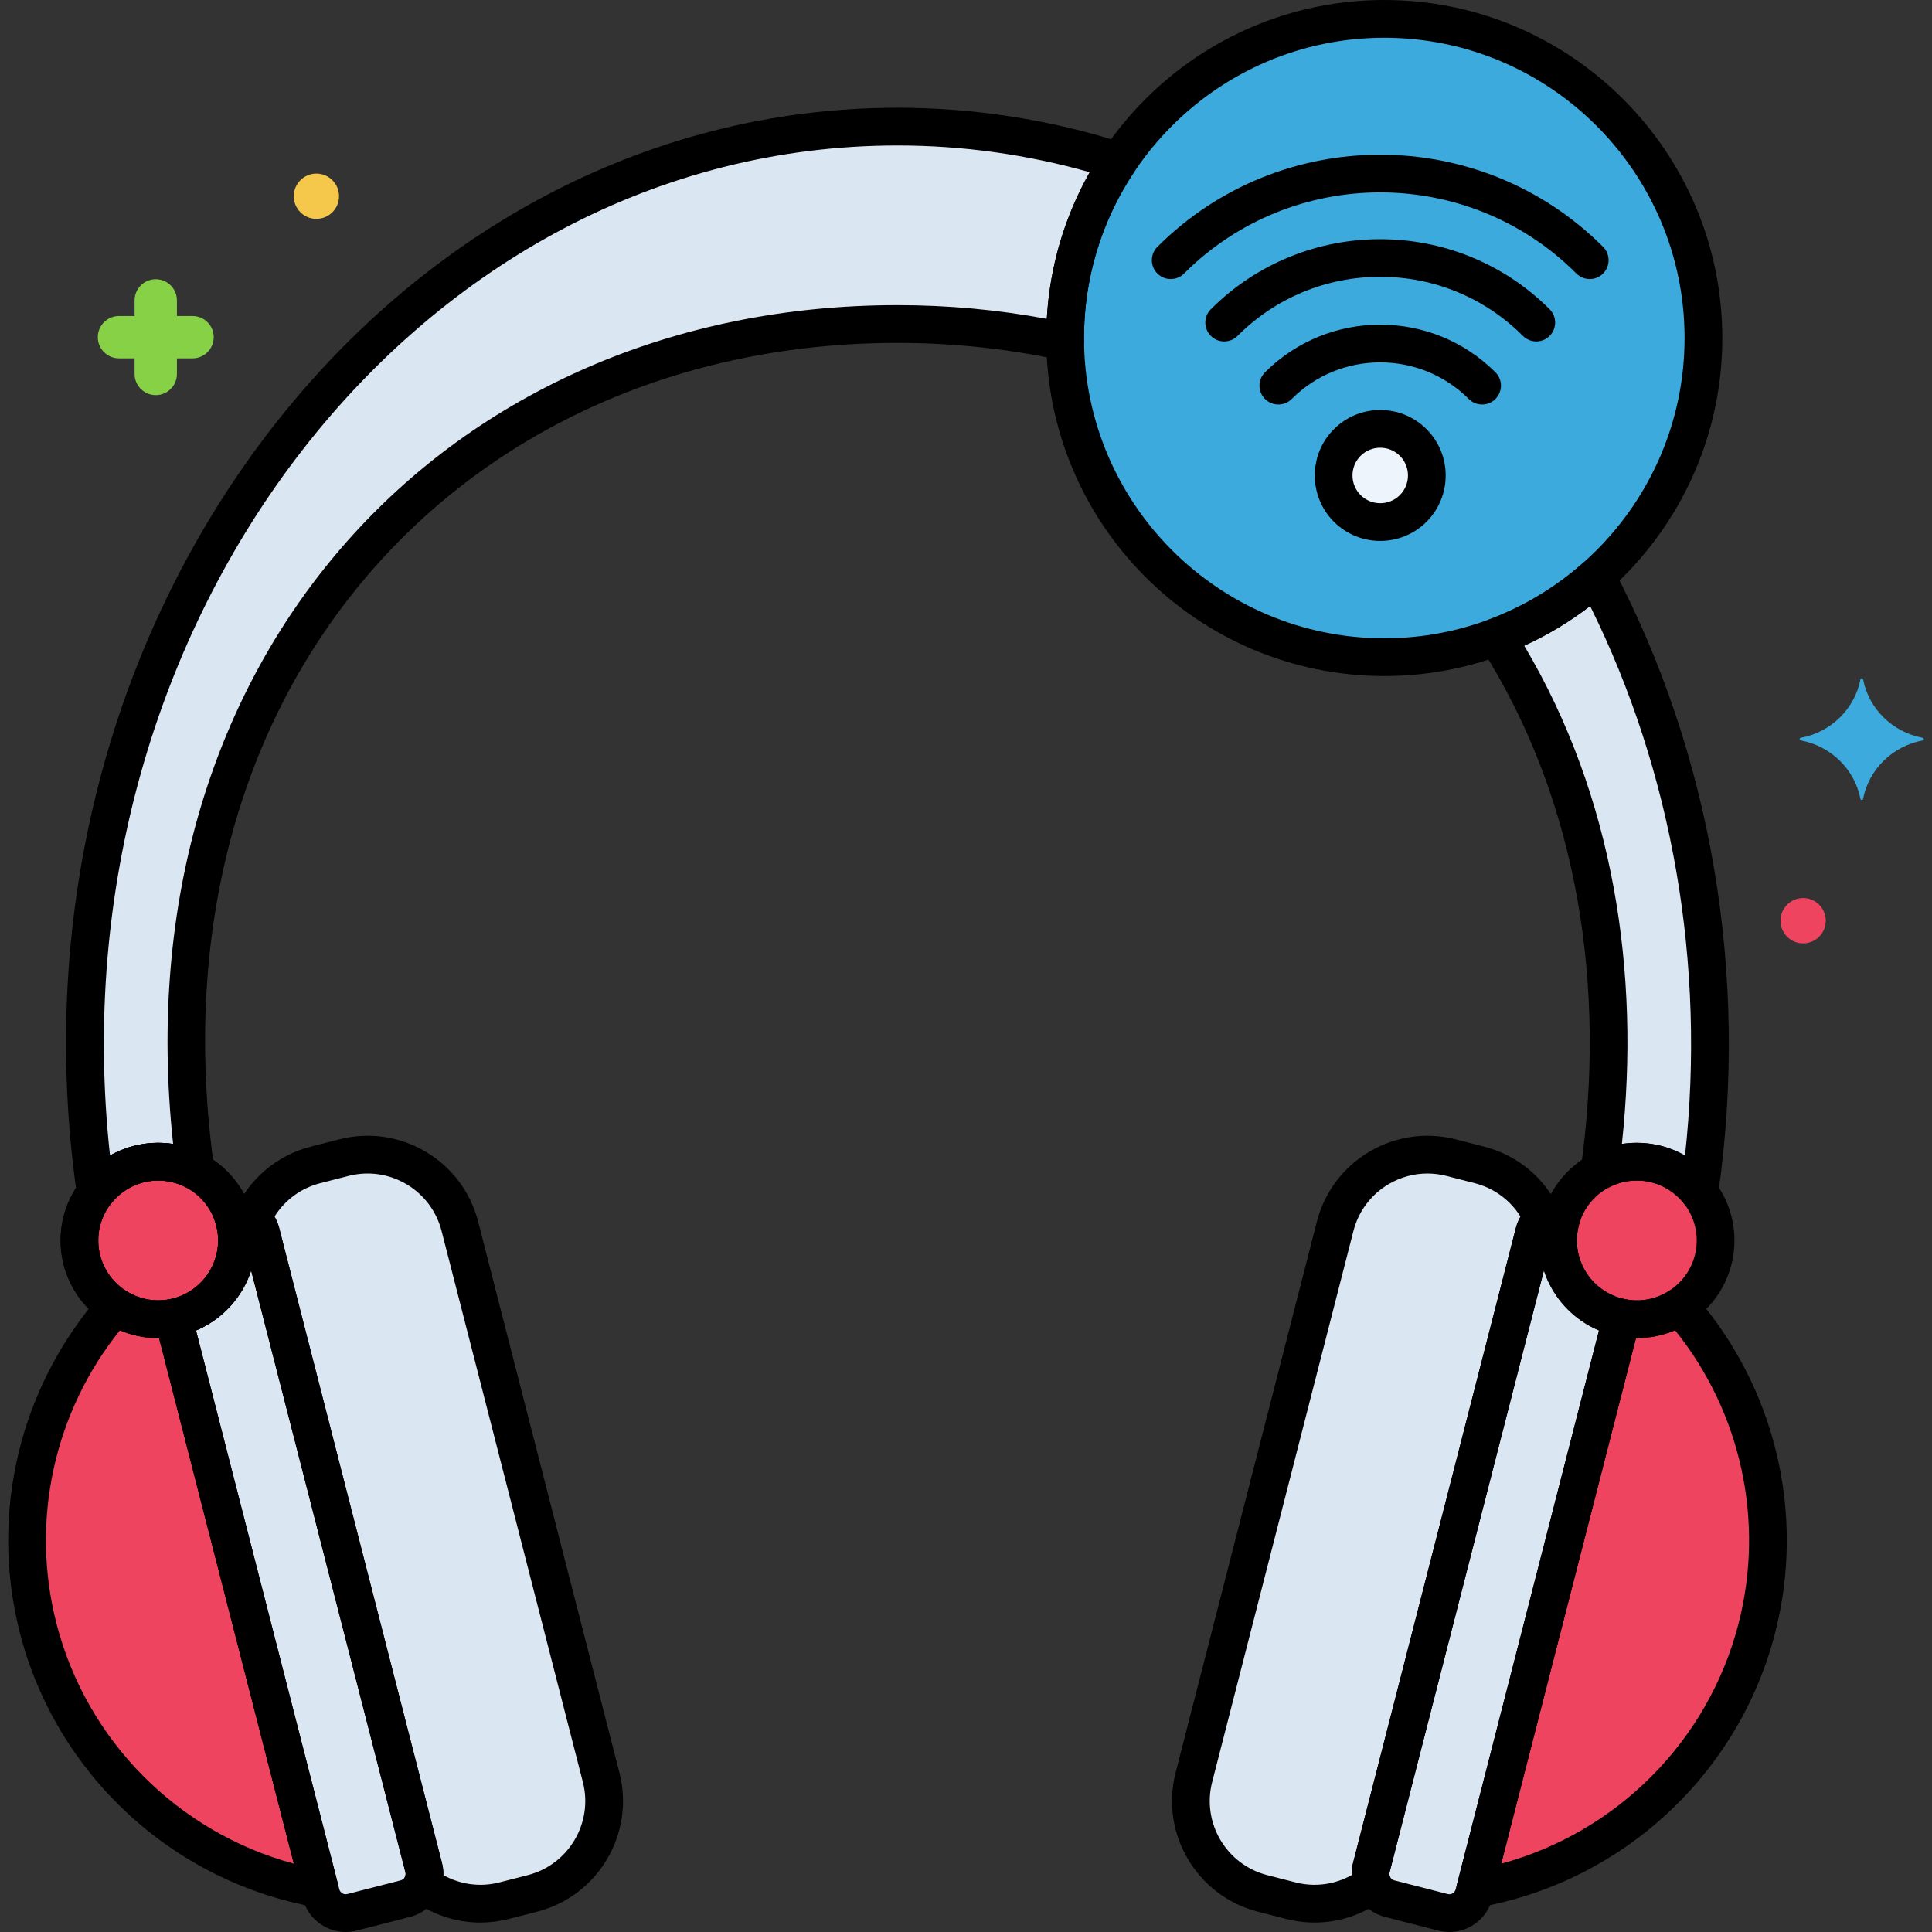 <?xml version="1.0" encoding="utf-8"?>
<!-- Generator: Adobe Illustrator 22.0.0, SVG Export Plug-In . SVG Version: 6.00 Build 0)  -->
<svg version="1.1" xmlns="http://www.w3.org/2000/svg" xmlns:xlink="http://www.w3.org/1999/xlink" x="0px" y="0px"
	 viewBox="0 0 256 256" style="enable-background:new 0 0 256 256;" xml:space="preserve">
<rect x="0" y="0" width="256" height="256" fill="#333333" stroke="none"/>
<style type="text/css">
	.st0{fill:#DAE6F1;}
	.st1{fill:#173F7F;}
	.st2{fill:#3CAADC;}
	.st3{fill:#F5C84C;}
	.st4{fill:#EF4460;}
	.st5{fill:#87D147;}
	.st6{fill:#70D6F9;}
	.st7{fill:#FC8C48;}
	.st8{fill:#EDF4FC;}
	.st9{fill:#5B5D60;}
	.st10{fill:#C7D7E5;}
	.st11{fill:#E22342;}
	.st12{fill:#5290DB;}
	.st13{fill:#29589F;}
	.st14{fill:#3A70BF;}
	.st15{fill:#087EBF;}
	.st16{fill:#F98FA6;}
	.st17{fill:#FC657E;}
	.st18{fill:#FCDD86;}
	.st19{fill:#EDB311;}
	.st20{fill:#FCA265;}
	.st21{fill:#9BE5F9;}
	.st22{fill:#B2E26D;}
	.st23{fill:#5BBF21;}
	.st24{fill:#F9D0B4;}
	.st25{fill:#893C1A;}
	.st26{fill:#F2BA94;}
</style>
<g id="Layer_1">
</g>
<g id="Layer_2">
</g>
<g id="Layer_3">
</g>
<g id="Layer_4">
</g>
<g id="Layer_5">
</g>
<g id="Layer_6">
</g>
<g id="Layer_7">
</g>
<g id="Layer_8">
</g>
<g id="Layer_9">
</g>
<g id="Layer_10">
</g>
<g id="Layer_11">
</g>
<g id="Layer_12">
</g>
<g id="Layer_13">
</g>
<g id="Layer_14">
	<g>
		<g>
			<path class="st4" d="M222.57,173.113c-1.637,1.066-3.587,1.692-5.686,1.692c-0.684,0-1.351-0.07-1.998-0.196l-8.788,34.277
				l-10.611,41.387c17.571-3.103,32.588-16.134,37.307-34.543C236.793,200.131,232.451,184.362,222.57,173.113z"/>
		</g>
		<g>
			<path class="st4" d="M15.279,173.113c1.637,1.066,3.587,1.692,5.686,1.692c0.684,0,1.351-0.07,1.998-0.196l8.788,34.277
				l10.611,41.387C24.791,247.17,9.775,234.139,5.055,215.73C1.056,200.131,5.398,184.362,15.279,173.113z"/>
		</g>
		<g>
			<circle class="st4" cx="20.965" cy="164.366" r="10.439"/>
		</g>
		<g>
			<circle class="st4" cx="216.883" cy="164.366" r="10.439"/>
		</g>
		<g>
			<path class="st0" d="M192.288,153.395l3.752,0.962c3.912,1.003,6.914,3.736,8.421,7.167c-0.559,0.442-0.99,1.053-1.18,1.796
				l-21.576,84.157c-0.191,0.743-0.107,1.486,0.171,2.142c-2.972,2.282-6.919,3.234-10.831,2.231l-3.752-0.962
				c-6.758-1.733-10.832-8.616-9.1-15.374l18.721-73.018C178.647,155.736,185.53,151.662,192.288,153.395z"/>
		</g>
		<g>
			<path class="st0" d="M206.445,164.366c0-1.239,0.227-2.421,0.623-3.524c-1.697-0.266-3.35,0.78-3.786,2.478l-21.576,84.157
				c-0.463,1.804,0.625,3.642,2.429,4.104l7.07,1.813c1.804,0.462,3.642-0.625,4.104-2.429l19.576-76.356
				C210.077,173.676,206.445,169.447,206.445,164.366z"/>
		</g>
		<g>
			<path class="st0" d="M45.56,153.395l-3.752,0.962c-3.912,1.003-6.914,3.736-8.421,7.167c0.559,0.442,0.99,1.053,1.18,1.796
				l21.576,84.157c0.191,0.743,0.107,1.486-0.171,2.142c2.972,2.282,6.919,3.234,10.831,2.231l3.752-0.962
				c6.758-1.733,10.832-8.616,9.1-15.374l-18.721-73.018C59.202,155.736,52.318,151.662,45.56,153.395z"/>
		</g>
		<g>
			<path class="st0" d="M31.404,164.366c0-1.239-0.227-2.421-0.623-3.524c1.697-0.266,3.35,0.78,3.786,2.478l21.576,84.157
				c0.463,1.804-0.625,3.642-2.429,4.104l-7.07,1.813c-1.804,0.462-3.642-0.625-4.104-2.429l-19.576-76.356
				C27.772,173.676,31.404,169.447,31.404,164.366z"/>
		</g>
		<g>
			<path class="st0" d="M141.135,44.789c0-8.666,2.611-16.72,7.083-23.427c-9.324-2.987-19.152-4.587-29.294-4.587
				c-65.923,0-116.968,66.9-106.245,141.259c1.908-2.492,4.905-4.107,8.286-4.107c1.789,0,3.471,0.451,4.943,1.244
				C16.683,89.667,60.121,42.934,118.924,42.934c7.647,0,15.089,0.807,22.224,2.363C141.146,45.127,141.135,44.959,141.135,44.789z"
				/>
		</g>
		<g>
			<path class="st0" d="M211.509,76.395c-3.841,3.415-8.306,6.141-13.206,7.984c13.285,20.837,17.084,46.311,13.637,70.793
				c1.472-0.793,3.154-1.244,4.943-1.244c3.381,0,6.378,1.615,8.285,4.107C229.141,130.495,224.803,101.608,211.509,76.395z"/>
		</g>
		<g>
			<circle class="st2" cx="183.424" cy="44.789" r="42.289"/>
		</g>
		<g>
			<circle class="st8" cx="182.888" cy="63.002" r="6.177"/>
		</g>
		<g>
			<circle class="st3" cx="41.924" cy="26" r="3"/>
		</g>
		<g>
			<path class="st5" d="M25.513,41.874h-2.07v-2.07c0-1.549-1.256-2.805-2.805-2.805c-1.549,0-2.805,1.256-2.805,2.805v2.07h-2.069
				c-1.549,0-2.805,1.256-2.805,2.805s1.256,2.805,2.805,2.805h2.069v2.07c0,1.549,1.256,2.805,2.805,2.805
				c1.549,0,2.805-1.256,2.805-2.805v-2.07h2.07c1.549,0,2.805-1.256,2.805-2.805S27.062,41.874,25.513,41.874z"/>
		</g>
		<g>
			<path class="st2" d="M254.774,98.11c-3.995,0.744-7.144,3.829-7.904,7.743c-0.038,0.197-0.313,0.197-0.351,0
				c-0.76-3.914-3.908-6.999-7.904-7.743c-0.201-0.037-0.201-0.306,0-0.344c3.995-0.744,7.144-3.829,7.904-7.743
				c0.038-0.197,0.313-0.197,0.351,0c0.76,3.914,3.908,6.999,7.904,7.743C254.974,97.804,254.974,98.072,254.774,98.11z"/>
		</g>
		<g>
			<circle class="st4" cx="238.924" cy="122" r="3"/>
		</g>
		<g>
			<path d="M174.196,254.75c-1.256,0-2.521-0.158-3.772-0.478l-3.752-0.963c-8.082-2.072-12.973-10.333-10.9-18.416l18.721-73.019
				c1.004-3.915,3.473-7.205,6.951-9.264c3.479-2.058,7.55-2.639,11.466-1.636l3.753,0.962c4.524,1.16,8.201,4.289,10.089,8.583
				c0.458,1.042,0.154,2.262-0.739,2.967c-0.159,0.126-0.263,0.279-0.308,0.455l-21.577,84.157
				c-0.045,0.175-0.027,0.359,0.052,0.547c0.443,1.048,0.122,2.264-0.78,2.957C180.706,253.668,177.485,254.75,174.196,254.75z
				 M189.134,155.495c-1.793,0-3.561,0.48-5.144,1.417c-2.329,1.379-3.982,3.582-4.654,6.203l-18.721,73.019
				c-1.388,5.412,1.887,10.944,7.299,12.331l3.752,0.963c2.54,0.65,5.18,0.295,7.438-0.968c-0.016-0.537,0.044-1.075,0.18-1.604
				l21.577-84.157c0.136-0.529,0.343-1.03,0.614-1.493c-1.371-2.194-3.514-3.776-6.055-4.427l-3.753-0.962l0,0
				C190.828,155.602,189.978,155.495,189.134,155.495z"/>
		</g>
		<g>
			<path d="M216.884,177.304c-7.135,0-12.938-5.804-12.938-12.938s5.804-12.938,12.938-12.938s12.938,5.804,12.938,12.938
				S224.019,177.304,216.884,177.304z M216.884,156.427c-4.377,0-7.938,3.561-7.938,7.938s3.562,7.938,7.938,7.938
				s7.938-3.561,7.938-7.938S221.261,156.427,216.884,156.427z"/>
		</g>
		<g>
			<path d="M195.486,252.773c-0.689,0-1.356-0.286-1.834-0.801c-0.577-0.624-0.799-1.497-0.588-2.32l19.399-75.665
				c0.328-1.282,1.595-2.086,2.898-1.833c2.095,0.407,4.133-0.023,5.842-1.136c1.041-0.678,2.422-0.489,3.243,0.445
				c10.798,12.292,14.823,29.073,10.768,44.888c-4.804,18.736-20.228,33.017-39.294,36.384
				C195.776,252.76,195.631,252.773,195.486,252.773z M216.775,177.304l-17.855,69.645c15.333-4.148,27.464-16.287,31.451-31.839
				c3.482-13.58,0.336-27.952-8.417-38.843C220.325,176.963,218.534,177.309,216.775,177.304z"/>
		</g>
		<g>
			<path d="M192.053,256.001c-0.489,0-0.982-0.062-1.469-0.186l-7.07-1.812c-3.136-0.805-5.033-4.01-4.23-7.146l21.577-84.158
				c0.752-2.937,3.587-4.802,6.594-4.326c0.736,0.115,1.383,0.553,1.764,1.194c0.38,0.641,0.454,1.418,0.203,2.12
				c-0.315,0.879-0.476,1.781-0.476,2.68c0,3.792,2.698,7.067,6.417,7.789c0.676,0.131,1.268,0.536,1.636,1.118
				s0.48,1.29,0.31,1.958l-19.577,76.356c-0.389,1.519-1.347,2.796-2.697,3.595C194.116,255.724,193.092,256.001,192.053,256.001z
				 M204.574,168.347l-20.447,79.751c-0.119,0.465,0.163,0.942,0.629,1.062l7.07,1.812c0.304,0.079,0.544-0.025,0.66-0.094
				c0.116-0.068,0.322-0.229,0.4-0.533l18.986-74.051C208.391,174.83,205.729,171.903,204.574,168.347z"/>
		</g>
		<g>
			<path d="M63.651,254.75c-3.289,0-6.509-1.081-9.201-3.148c-0.902-0.693-1.224-1.909-0.78-2.957
				c0.079-0.187,0.097-0.371,0.052-0.545l-21.577-84.159c-0.045-0.177-0.148-0.33-0.308-0.456c-0.894-0.706-1.197-1.925-0.739-2.967
				c1.888-4.294,5.564-7.423,10.089-8.583l3.753-0.962c3.917-1.003,7.987-0.422,11.466,1.636c3.479,2.059,5.947,5.349,6.951,9.265
				l18.721,73.018c2.072,8.083-2.818,16.345-10.9,18.417l-3.753,0.962C66.174,254.592,64.907,254.75,63.651,254.75z M58.745,248.46
				c2.257,1.263,4.895,1.621,7.437,0.968l3.753-0.962c5.412-1.387,8.687-6.919,7.299-12.332l-18.721-73.018
				c-0.672-2.622-2.325-4.825-4.654-6.204c-2.329-1.378-5.057-1.768-7.677-1.095l0,0l-3.753,0.962
				c-2.541,0.651-4.684,2.233-6.055,4.427c0.271,0.463,0.479,0.964,0.614,1.493l21.576,84.156
				C58.7,247.384,58.761,247.923,58.745,248.46z M45.561,153.395h0.01H45.561z"/>
		</g>
		<g>
			<path d="M20.965,177.304c-7.135,0-12.938-5.804-12.938-12.938s5.804-12.938,12.938-12.938s12.938,5.804,12.938,12.938
				S28.1,177.304,20.965,177.304z M20.965,156.427c-4.377,0-7.938,3.561-7.938,7.938s3.562,7.938,7.938,7.938
				s7.938-3.561,7.938-7.938S25.342,156.427,20.965,156.427z"/>
		</g>
		<g>
			<path d="M42.362,252.773c-0.145,0-0.29-0.013-0.435-0.038c-19.067-3.367-34.491-17.648-39.295-36.384
				c-4.055-15.816-0.029-32.597,10.769-44.888c0.82-0.935,2.2-1.123,3.243-0.445c1.709,1.114,3.746,1.543,5.842,1.136
				c1.307-0.255,2.57,0.552,2.898,1.833l19.399,75.665c0.211,0.823-0.011,1.697-0.588,2.32
				C43.719,252.487,43.052,252.773,42.362,252.773z M15.895,176.266c-8.752,10.891-11.899,25.263-8.418,38.843
				c3.987,15.552,16.119,27.69,31.452,31.839l-17.855-69.645C19.263,177.312,17.523,176.963,15.895,176.266z"/>
		</g>
		<g>
			<path d="M20.965,177.304c-7.135,0-12.938-5.804-12.938-12.938s5.804-12.938,12.938-12.938s12.938,5.804,12.938,12.938
				S28.1,177.304,20.965,177.304z M20.965,156.427c-4.377,0-7.938,3.561-7.938,7.938s3.562,7.938,7.938,7.938
				s7.938-3.561,7.938-7.938S25.342,156.427,20.965,156.427z"/>
		</g>
		<g>
			<path d="M45.807,256c-2.616,0-5.01-1.765-5.689-4.415l-19.576-76.356c-0.171-0.667-0.059-1.375,0.31-1.958
				s0.96-0.987,1.636-1.118c3.719-0.722,6.417-3.997,6.417-7.789c0-0.899-0.16-1.801-0.476-2.68
				c-0.251-0.702-0.177-1.479,0.203-2.12c0.381-0.641,1.027-1.079,1.764-1.194c3.006-0.471,5.84,1.39,6.594,4.326l21.576,84.157
				c0.805,3.136-1.093,6.342-4.229,7.147l-7.07,1.813C46.777,255.94,46.288,256,45.807,256z M25.976,176.293l18.985,74.05
				c0.119,0.465,0.594,0.749,1.062,0.628l7.07-1.812c0.466-0.119,0.748-0.596,0.628-1.062l-20.446-79.751
				C32.12,171.903,29.458,174.83,25.976,176.293z"/>
		</g>
		<g>
			<path d="M183.424,89.578c-24.696,0-44.789-20.092-44.789-44.789S158.728,0,183.424,0c24.697,0,44.79,20.092,44.79,44.789
				S208.121,89.578,183.424,89.578z M183.424,5c-21.939,0-39.789,17.849-39.789,39.789s17.85,39.789,39.789,39.789
				c21.94,0,39.79-17.849,39.79-39.789S205.364,5,183.424,5z"/>
		</g>
		<g>
			<path d="M12.68,160.534c-0.21,0-0.422-0.026-0.631-0.081c-0.974-0.253-1.7-1.066-1.844-2.062
				C-0.742,82.443,51.455,14.276,118.924,14.276c10.196,0,20.31,1.583,30.057,4.706c0.747,0.239,1.338,0.815,1.598,1.556
				c0.259,0.74,0.155,1.56-0.28,2.212c-4.359,6.538-6.663,14.16-6.663,22.04l0.013,0.479c0.009,0.762-0.33,1.485-0.921,1.967
				c-0.591,0.48-1.366,0.665-2.111,0.505c-7.018-1.53-14.315-2.306-21.691-2.306c-57.499,0-99.515,45.609-90.54,109.389
				c0.132,0.934-0.273,1.861-1.047,2.4c-0.774,0.539-1.783,0.596-2.614,0.15c-1.165-0.627-2.429-0.945-3.758-0.945
				c-2.483,0-4.779,1.14-6.3,3.126C14.185,160.181,13.446,160.534,12.68,160.534z M118.924,19.276
				c-63.471,0-112.091,63.11-104.348,133.835c2.473-1.411,5.464-1.981,8.366-1.531C15.931,86.881,59.384,40.434,118.924,40.434
				c6.698,0,13.338,0.611,19.782,1.818c0.384-6.854,2.323-13.477,5.685-19.434C136.09,20.466,127.538,19.276,118.924,19.276z"/>
		</g>
		<g>
			<path d="M225.169,160.534c-0.767,0-1.505-0.353-1.985-0.98c-1.521-1.987-3.816-3.126-6.3-3.126c-1.329,0-2.593,0.318-3.758,0.945
				c-0.83,0.446-1.84,0.389-2.614-0.15c-0.773-0.539-1.179-1.466-1.047-2.4c3.336-23.684-0.149-48.522-13.27-69.1
				c-0.404-0.636-0.502-1.42-0.264-2.135s0.787-1.284,1.492-1.549c4.572-1.72,8.752-4.247,12.425-7.512
				c0.575-0.511,1.352-0.729,2.107-0.592c0.756,0.137,1.407,0.614,1.765,1.294c12.842,24.354,18.174,53.658,13.923,83.162
				c-0.144,0.996-0.87,1.809-1.844,2.062C225.591,160.508,225.379,160.534,225.169,160.534z M216.884,151.427
				c2.285,0,4.473,0.59,6.389,1.684c2.771-25.34-1.654-50.775-12.57-72.804c-2.709,2.086-5.631,3.845-8.734,5.256
				c11.877,20.009,15.389,43.373,12.938,66.017C215.56,151.479,216.221,151.427,216.884,151.427z"/>
		</g>
		<g>
			<path d="M196.386,53.601c-0.64,0-1.279-0.244-1.768-0.732c-6.469-6.468-16.992-6.468-23.461,0c-0.977,0.976-2.559,0.976-3.535,0
				c-0.977-0.976-0.977-2.559,0-3.535c8.418-8.418,22.113-8.418,30.531,0c0.977,0.976,0.977,2.559,0,3.535
				C197.665,53.357,197.025,53.601,196.386,53.601z"/>
		</g>
		<g>
			<path d="M203.563,45.242c-0.64,0-1.279-0.244-1.768-0.732c-5.051-5.05-11.766-7.832-18.908-7.832s-13.857,2.781-18.908,7.832
				c-0.977,0.977-2.559,0.977-3.535,0c-0.977-0.976-0.977-2.559,0-3.535c12.375-12.376,32.512-12.376,44.887,0
				c0.977,0.976,0.977,2.559,0,3.535C204.843,44.998,204.203,45.242,203.563,45.242z"/>
		</g>
		<g>
			<path d="M210.648,36.975c-0.64,0-1.279-0.244-1.768-0.732c-14.332-14.332-37.654-14.332-51.986,0
				c-0.977,0.977-2.559,0.977-3.535,0c-0.977-0.976-0.977-2.559,0-3.535c16.281-16.282,42.775-16.282,59.057,0
				c0.977,0.976,0.977,2.559,0,3.535C211.928,36.731,211.288,36.975,210.648,36.975z"/>
		</g>
		<g>
			<path d="M182.888,71.674c-2.223,0-4.444-0.845-6.136-2.536c-3.383-3.383-3.383-8.888,0-12.271s8.889-3.383,12.271,0c0,0,0,0,0,0
				c3.383,3.383,3.383,8.888,0,12.271C187.332,70.829,185.109,71.674,182.888,71.674z M182.888,59.327
				c-0.941,0-1.884,0.358-2.601,1.075c-1.434,1.433-1.434,3.766,0,5.2c1.434,1.433,3.768,1.433,5.201,0
				c1.434-1.433,1.434-3.766,0-5.2C184.771,59.686,183.829,59.327,182.888,59.327z"/>
		</g>
	</g>
</g>
<g id="Layer_15">
</g>
<g id="Layer_16">
</g>
<g id="Layer_17">
</g>
<g id="Layer_18">
</g>
<g id="Layer_19">
</g>
<g id="Layer_20">
</g>
<g id="Layer_21">
</g>
<g id="Layer_22">
</g>
<g id="Layer_23">
</g>
<g id="Layer_24">
</g>
<g id="Layer_25">
</g>
<g id="Layer_26">
</g>
<g id="Layer_27">
</g>
<g id="Layer_28">
</g>
<g id="Layer_29">
</g>
<g id="Layer_30">
</g>
<g id="Layer_31">
</g>
<g id="Layer_32">
</g>
<g id="Layer_33">
</g>
<g id="Layer_34">
</g>
<g id="Layer_35">
</g>
<g id="Layer_36">
</g>
<g id="Layer_37">
</g>
<g id="Layer_38">
</g>
<g id="Layer_39">
</g>
<g id="Layer_40">
</g>
<g id="Layer_41">
</g>
<g id="Layer_42">
</g>
<g id="Layer_43">
</g>
<g id="Layer_44">
</g>
<g id="Layer_45">
</g>
<g id="Layer_46">
</g>
<g id="Layer_47">
</g>
<g id="Layer_48">
</g>
<g id="Layer_49">
</g>
<g id="Layer_50">
</g>
<g id="Layer_51">
</g>
<g id="Layer_52">
</g>
<g id="Layer_53">
</g>
<g id="Layer_54">
</g>
<g id="Layer_55">
</g>
<g id="Layer_56">
</g>
<g id="Layer_57">
</g>
<g id="Layer_58">
</g>
<g id="Layer_59">
</g>
<g id="Layer_60">
</g>
<g id="Layer_61">
</g>
<g id="Layer_62">
</g>
<g id="Layer_63">
</g>
<g id="Layer_64">
</g>
<g id="Layer_65">
</g>
<g id="Layer_66">
</g>
<g id="Layer_67">
</g>
<g id="Layer_68">
</g>
<g id="Layer_69">
</g>
<g id="Layer_70">
</g>
<g id="Layer_71">
</g>
<g id="Layer_72">
</g>
<g id="Layer_73">
</g>
<g id="Layer_74">
</g>
<g id="Layer_75">
</g>
</svg>
